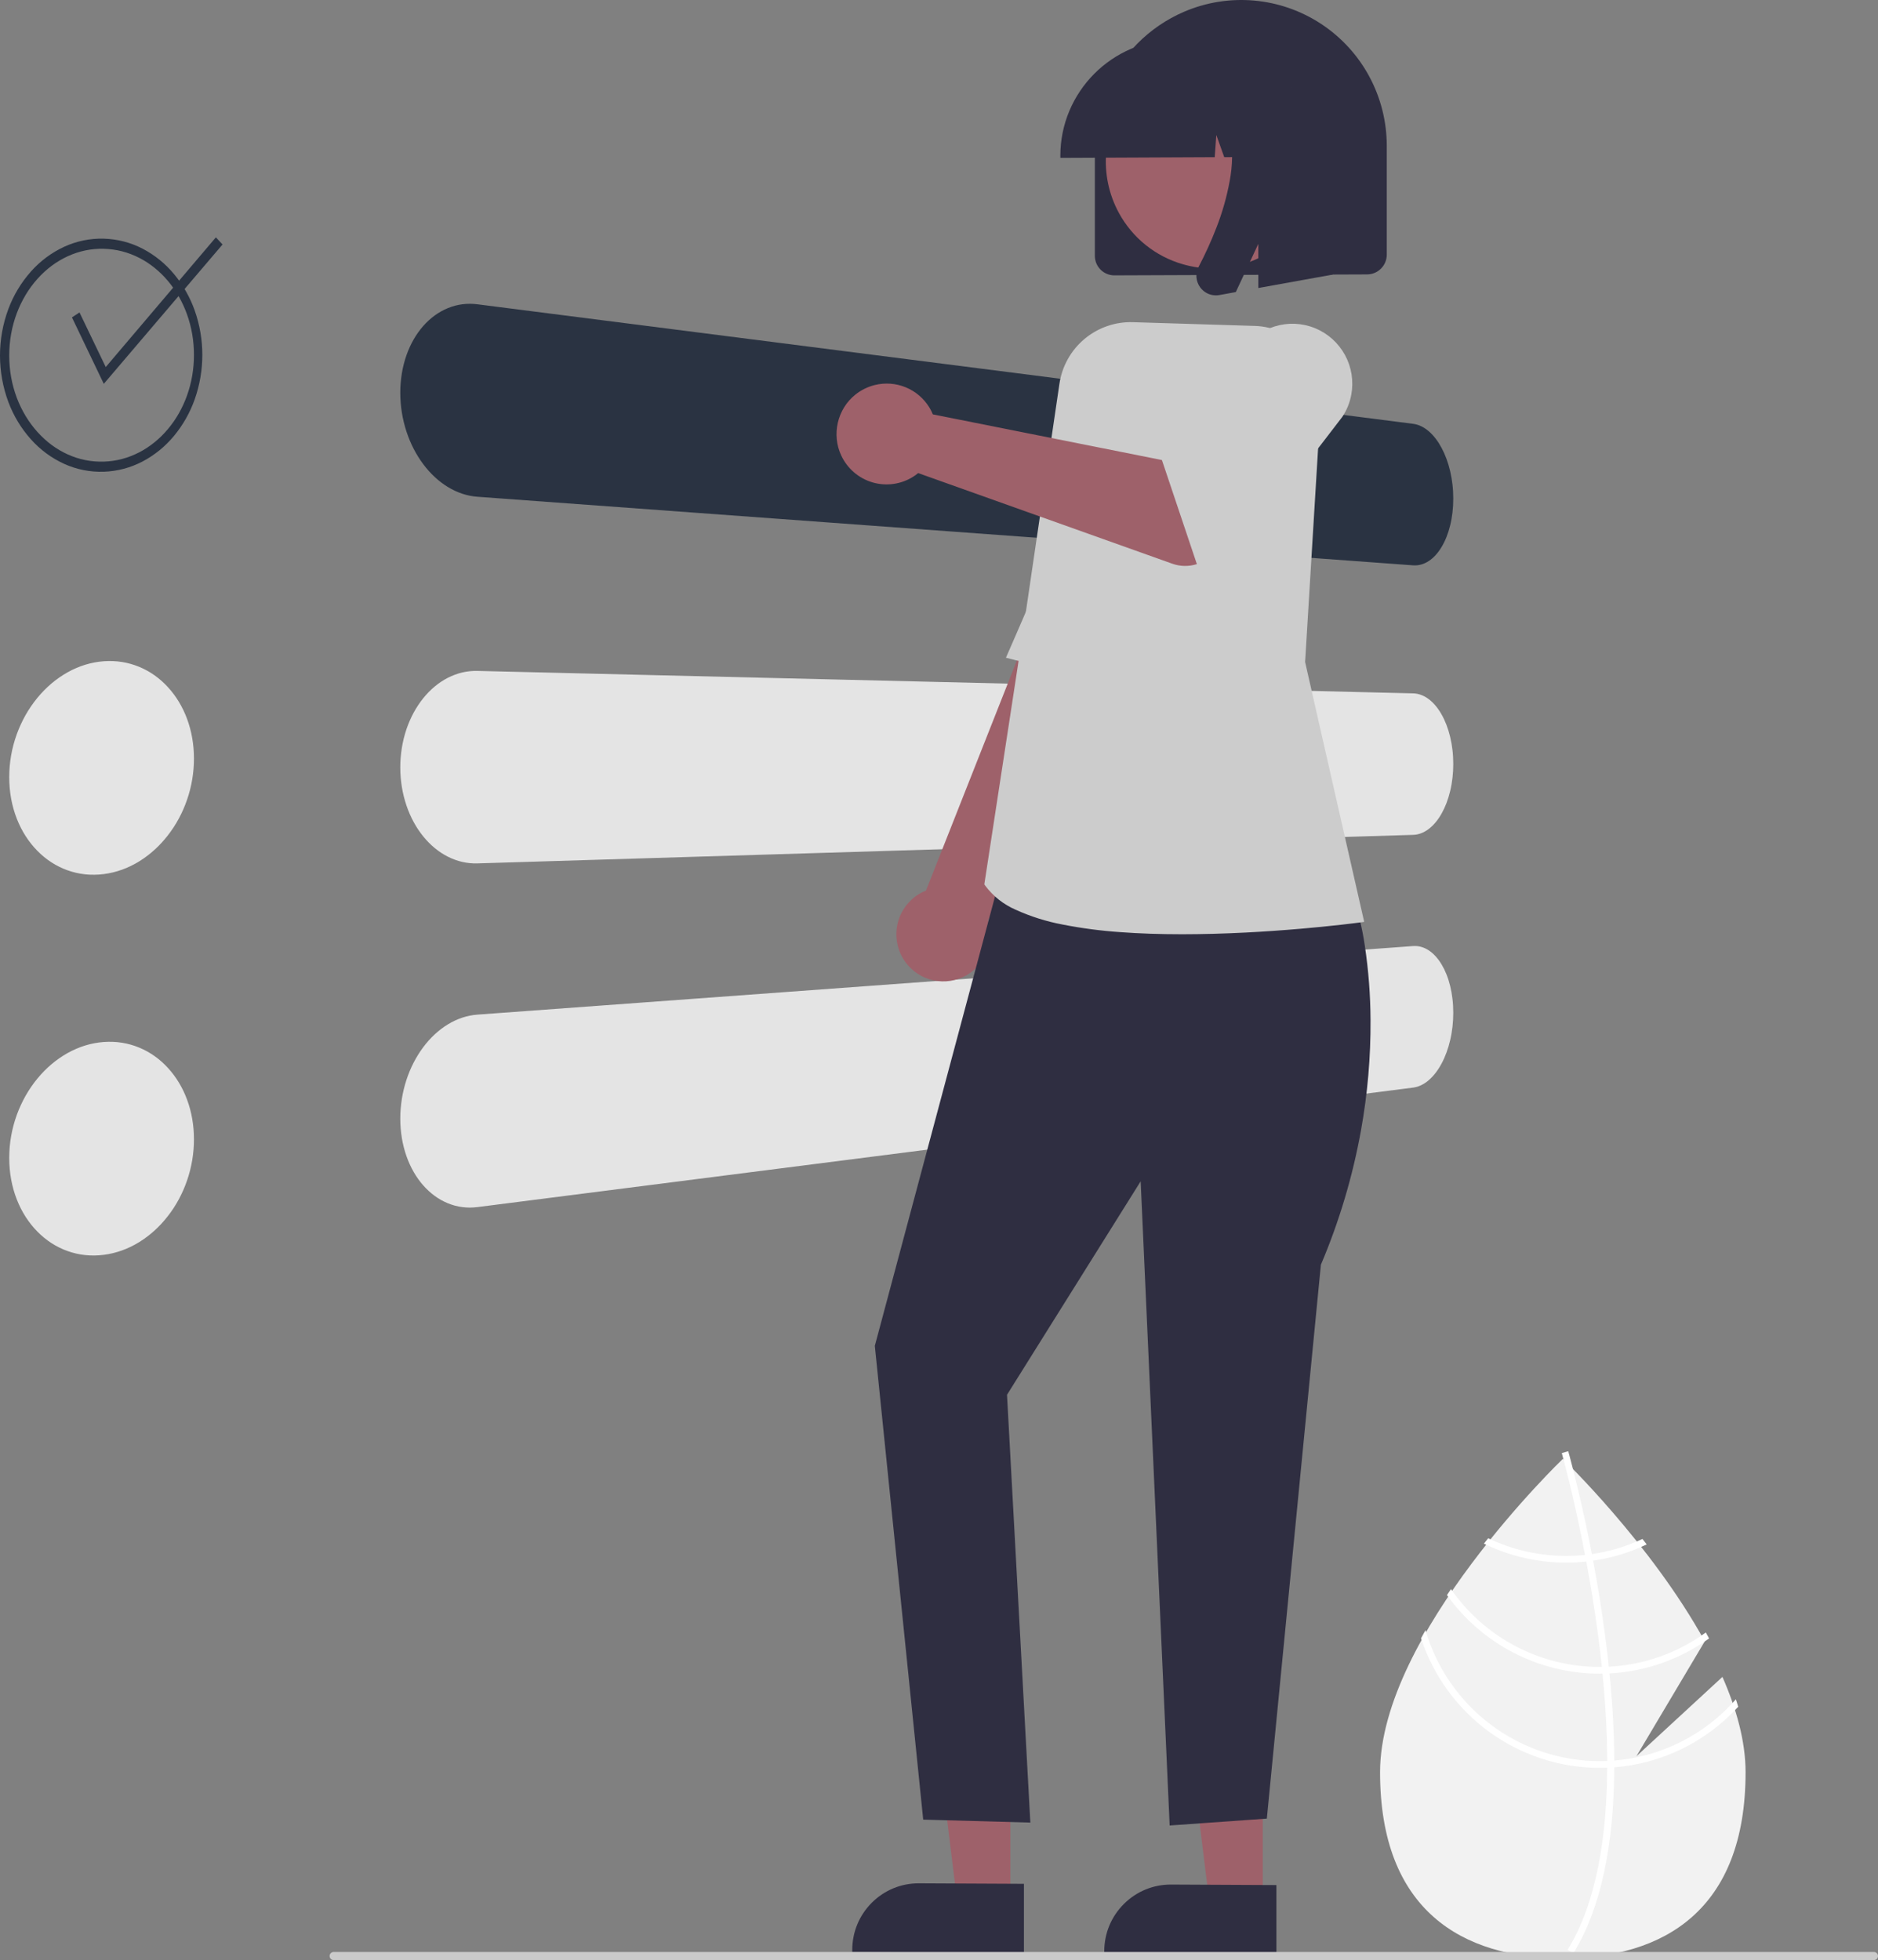 <?xml version="1.0" encoding="UTF-8"?> <svg xmlns="http://www.w3.org/2000/svg" width="550" height="574" viewBox="0 0 550 574" fill="none"><rect x="0" y="0" width="550" height="574" fill="#808080" stroke="none"/><g clip-path="url(#clip0_39_3149)"><path d="M504.439 491.075L479.246 514.311L499.268 480.655C483.494 451.997 457.696 427.23 457.696 427.23C457.696 427.23 404.173 478.603 404.173 518.986C404.173 559.368 428.136 573.468 457.696 573.468C487.255 573.468 511.217 559.368 511.217 518.986C511.217 509.997 508.562 500.465 504.439 491.075Z" fill="#F2F2F2"></path><path d="M472.768 515.569V517.56C472.65 540.697 468.755 558.75 461.112 571.461C461.004 571.649 460.886 571.826 460.778 572.013L459.922 571.491L459.105 570.979C467.584 557.252 470.584 537.849 470.692 517.668C470.702 517.018 470.712 516.357 470.702 515.697C470.673 507.154 470.151 498.512 469.315 490.116C469.256 489.466 469.187 488.805 469.118 488.145C467.958 477.069 466.286 466.486 464.574 457.292C464.456 456.642 464.328 455.991 464.2 455.351C461.24 439.801 458.22 428.538 457.532 426.045C457.453 425.739 457.404 425.572 457.394 425.532L458.328 425.266L458.338 425.256L459.283 424.99C459.292 425.03 459.46 425.592 459.735 426.636C460.787 430.538 463.522 441.131 466.207 455.104C466.325 455.735 466.453 456.385 466.571 457.036C467.968 464.495 469.335 472.832 470.417 481.582C470.692 483.78 470.938 485.948 471.154 488.086C471.233 488.746 471.302 489.406 471.361 490.057C472.266 499.132 472.735 507.637 472.768 515.569Z" fill="white"></path><path d="M466.207 455.104C465.548 455.193 464.879 455.282 464.2 455.351C462.357 455.541 460.506 455.636 458.653 455.637C450.757 455.647 442.959 453.883 435.834 450.473C435.421 450.995 435.007 451.518 434.584 452.05C442.08 455.715 450.312 457.616 458.653 457.607C460.631 457.607 462.607 457.502 464.574 457.292C465.243 457.223 465.912 457.134 466.571 457.036C472.011 456.254 477.3 454.649 482.259 452.276C481.836 451.734 481.423 451.202 481.02 450.68C476.327 452.878 471.335 454.368 466.207 455.104Z" fill="white"></path><path d="M471.155 488.086C470.476 488.125 469.797 488.145 469.119 488.145C468.912 488.155 468.696 488.155 468.489 488.155C459.933 488.155 451.504 486.082 443.92 482.114C436.337 478.145 429.823 472.398 424.936 465.363C424.542 465.944 424.149 466.525 423.765 467.117C428.86 474.235 435.574 480.036 443.351 484.037C451.129 488.038 459.746 490.126 468.489 490.126C468.764 490.126 469.04 490.126 469.315 490.116C470.004 490.106 470.682 490.086 471.361 490.057C481.863 489.518 491.988 485.96 500.525 479.809C500.21 479.227 499.895 478.646 499.571 478.064C491.274 484.104 481.398 487.587 471.155 488.086Z" fill="white"></path><path d="M472.767 515.569C472.079 515.628 471.39 515.668 470.702 515.697C469.964 515.727 469.226 515.746 468.489 515.746C456.992 515.733 445.808 511.989 436.613 505.076C427.417 498.162 420.705 488.45 417.48 477.394C417.037 478.193 416.594 478.981 416.171 479.779C419.805 490.809 426.816 500.412 436.208 507.222C445.6 514.033 456.895 517.705 468.489 517.717C469.226 517.717 469.964 517.707 470.692 517.668C471.39 517.648 472.079 517.609 472.767 517.56C486.674 516.47 499.648 510.126 509.062 499.812C508.855 499.083 508.619 498.364 508.383 497.635C499.291 508.025 486.515 514.458 472.767 515.569Z" fill="white"></path><path d="M413.844 124.111L139.826 89.111C139.088 89.017 138.345 88.968 137.6 88.967C136.867 88.965 136.134 89.012 135.406 89.106C134.68 89.199 133.961 89.34 133.253 89.528C132.536 89.719 131.833 89.957 131.148 90.24C130.476 90.516 129.821 90.833 129.188 91.188C128.546 91.547 127.926 91.943 127.33 92.375C126.721 92.818 126.138 93.295 125.583 93.804C125.01 94.328 124.465 94.882 123.951 95.465C123.424 96.064 122.928 96.691 122.464 97.341C121.996 98 121.557 98.685 121.146 99.397C120.736 100.111 120.355 100.853 120.004 101.624C119.653 102.395 119.332 103.193 119.042 104.016C118.742 104.867 118.48 105.737 118.254 106.625C118.028 107.514 117.839 108.419 117.688 109.338C117.54 110.257 117.426 111.191 117.347 112.14C117.268 113.089 117.229 114.049 117.229 115.021C117.232 115.992 117.271 116.96 117.347 117.925C117.423 118.89 117.536 119.847 117.688 120.796C117.841 121.748 118.03 122.692 118.256 123.626C118.482 124.56 118.745 125.483 119.045 126.396C119.334 127.277 119.655 128.139 120.006 128.98C120.357 129.822 120.738 130.642 121.149 131.438C121.559 132.234 121.998 133.008 122.467 133.758C122.934 134.512 123.43 135.237 123.954 135.934C124.478 136.63 125.022 137.295 125.585 137.928C126.149 138.556 126.731 139.149 127.333 139.707C127.934 140.264 128.553 140.785 129.19 141.269C129.82 141.748 130.475 142.195 131.15 142.607C131.83 143.023 132.533 143.4 133.255 143.738C133.956 144.065 134.675 144.35 135.409 144.593C136.128 144.831 136.86 145.024 137.603 145.173C138.338 145.32 139.081 145.421 139.829 145.475L413.846 165.556C414.643 165.614 415.444 165.534 416.214 165.319C416.606 165.21 416.988 165.069 417.357 164.897C417.742 164.717 418.112 164.509 418.466 164.274C418.825 164.036 419.167 163.774 419.491 163.491C419.832 163.194 420.154 162.877 420.458 162.542C420.778 162.188 421.079 161.817 421.361 161.432C421.652 161.035 421.932 160.612 422.2 160.163C422.469 159.713 422.723 159.245 422.962 158.757C423.201 158.269 423.425 157.762 423.633 157.236C423.842 156.711 424.036 156.168 424.213 155.606C424.391 155.045 424.553 154.467 424.699 153.872C424.853 153.257 424.985 152.631 425.097 151.993C425.208 151.356 425.303 150.709 425.382 150.053C425.458 149.396 425.516 148.731 425.554 148.058C425.591 147.384 425.61 146.703 425.61 146.014C425.608 145.326 425.589 144.641 425.554 143.959C425.518 143.278 425.461 142.601 425.382 141.93C425.305 141.258 425.21 140.593 425.097 139.932C424.983 139.272 424.85 138.619 424.699 137.973C424.553 137.348 424.391 136.737 424.213 136.141C424.037 135.553 423.844 134.973 423.633 134.402C423.422 133.831 423.199 133.278 422.962 132.742C422.723 132.206 422.47 131.687 422.2 131.183C421.931 130.679 421.651 130.2 421.361 129.745C421.071 129.291 420.769 128.86 420.458 128.452C420.146 128.045 419.824 127.664 419.491 127.309C419.168 126.961 418.825 126.631 418.466 126.32C418.114 126.015 417.744 125.732 417.357 125.474C416.992 125.23 416.61 125.012 416.214 124.821C415.836 124.64 415.444 124.487 415.042 124.366C414.65 124.248 414.249 124.163 413.844 124.111Z" fill="#2A3342"></path><path d="M413.843 203.048L139.826 196.473C138.339 196.436 136.854 196.588 135.406 196.925C134.675 197.095 133.956 197.311 133.252 197.571C132.533 197.837 131.83 198.146 131.147 198.497C130.473 198.842 129.819 199.226 129.188 199.645C128.544 200.072 127.924 200.533 127.33 201.027C126.72 201.533 126.137 202.071 125.582 202.637C125.018 203.213 124.474 203.825 123.951 204.474C123.427 205.124 122.932 205.801 122.464 206.506C121.996 207.21 121.556 207.941 121.146 208.698C120.735 209.454 120.355 210.237 120.003 211.044C119.652 211.851 119.332 212.682 119.042 213.535C118.742 214.418 118.479 215.316 118.253 216.228C118.028 217.139 117.839 218.063 117.687 218.999C117.539 219.934 117.425 220.88 117.346 221.837C117.267 222.794 117.228 223.758 117.228 224.73C117.231 225.702 117.271 226.666 117.346 227.622C117.422 228.578 117.536 229.524 117.687 230.458C117.841 231.388 118.03 232.308 118.256 233.218C118.481 234.129 118.744 235.025 119.044 235.906C119.334 236.762 119.654 237.592 120.006 238.397C120.357 239.202 120.738 239.982 121.148 240.736C121.559 241.491 121.998 242.219 122.466 242.92C122.933 243.619 123.429 244.291 123.953 244.937C124.477 245.582 125.021 246.191 125.585 246.762C126.139 247.325 126.723 247.86 127.332 248.362C127.926 248.852 128.547 249.31 129.19 249.733C129.821 250.147 130.476 250.526 131.149 250.868C131.832 251.214 132.535 251.519 133.255 251.78C133.959 252.035 134.678 252.247 135.408 252.412C136.131 252.577 136.864 252.696 137.602 252.768C138.342 252.839 139.085 252.863 139.828 252.84L413.843 244.488C414.246 244.476 414.647 244.43 415.042 244.35C415.441 244.268 415.833 244.155 416.214 244.009C416.608 243.858 416.99 243.677 417.356 243.468C417.742 243.248 418.113 243.002 418.466 242.73C418.825 242.454 419.167 242.157 419.491 241.841C419.831 241.509 420.154 241.159 420.457 240.792C420.768 240.419 421.069 240.018 421.36 239.588C421.652 239.159 421.932 238.707 422.2 238.232C422.468 237.755 422.722 237.26 422.961 236.747C423.2 236.235 423.424 235.705 423.633 235.158C423.842 234.602 424.035 234.036 424.213 233.46C424.39 232.885 424.552 232.292 424.698 231.681C424.852 231.056 424.985 230.419 425.096 229.77C425.207 229.121 425.302 228.464 425.381 227.8C425.458 227.133 425.515 226.461 425.553 225.784C425.591 225.106 425.61 224.423 425.61 223.734C425.607 223.051 425.589 222.37 425.553 221.689C425.517 221.008 425.46 220.336 425.381 219.672C425.305 219.006 425.21 218.351 425.096 217.704C424.982 217.058 424.85 216.419 424.698 215.786C424.551 215.176 424.389 214.581 424.212 214.002C424.034 213.423 423.841 212.861 423.633 212.316C423.425 211.77 423.202 211.241 422.962 210.73C422.723 210.218 422.469 209.725 422.201 209.251C421.932 208.775 421.652 208.324 421.362 207.898C421.071 207.472 420.77 207.072 420.458 206.699C420.155 206.334 419.833 205.986 419.492 205.656C419.168 205.342 418.826 205.047 418.467 204.774C418.114 204.505 417.744 204.261 417.357 204.043C416.99 203.837 416.608 203.659 416.214 203.512C415.833 203.369 415.441 203.257 415.042 203.178C414.646 203.101 414.246 203.057 413.843 203.048Z" fill="#E4E4E4"></path><path d="M413.844 277.05L139.826 297.128C139.079 297.182 138.335 297.283 137.6 297.43C136.858 297.579 136.125 297.772 135.406 298.01C134.672 298.253 133.953 298.538 133.253 298.865C132.531 299.203 131.828 299.58 131.148 299.996C130.472 300.408 129.818 300.855 129.188 301.334C128.55 301.822 127.931 302.343 127.33 302.896C126.73 303.452 126.147 304.045 125.583 304.675C125.018 305.306 124.475 305.97 123.951 306.669C123.428 307.371 122.932 308.097 122.464 308.847C121.996 309.598 121.557 310.371 121.146 311.167C120.736 311.964 120.355 312.784 120.004 313.625C119.653 314.467 119.332 315.328 119.042 316.21C118.742 317.121 118.48 318.044 118.254 318.98C118.028 319.915 117.839 320.857 117.688 321.806C117.54 322.757 117.426 323.714 117.347 324.678C117.268 325.642 117.229 326.61 117.229 327.582C117.232 328.554 117.271 329.514 117.347 330.463C117.423 331.412 117.536 332.346 117.688 333.266C117.841 334.188 118.03 335.093 118.256 335.98C118.482 336.867 118.745 337.737 119.045 338.59C119.334 339.414 119.655 340.211 120.006 340.981C120.357 341.752 120.738 342.494 121.149 343.209C121.559 343.923 121.998 344.608 122.467 345.264C122.93 345.915 123.426 346.541 123.954 347.141C124.467 347.723 125.012 348.277 125.585 348.801C126.14 349.311 126.724 349.788 127.333 350.231C127.928 350.663 128.548 351.059 129.19 351.417C129.824 351.773 130.478 352.09 131.15 352.366C131.836 352.648 132.539 352.886 133.255 353.078C133.963 353.265 134.682 353.406 135.409 353.5C136.136 353.594 136.869 353.64 137.603 353.639C138.347 353.637 139.09 353.589 139.829 353.494L413.844 318.503C414.25 318.451 414.65 318.365 415.042 318.248C415.444 318.126 415.836 317.974 416.214 317.792C416.61 317.602 416.992 317.384 417.357 317.14C417.744 316.881 418.114 316.599 418.466 316.294C418.825 315.983 419.168 315.653 419.491 315.305C419.82 314.949 420.142 314.568 420.458 314.161C420.769 313.755 421.07 313.324 421.361 312.868C421.652 312.413 421.932 311.934 422.2 311.431C422.469 310.931 422.723 310.411 422.962 309.872C423.201 309.333 423.425 308.779 423.633 308.211C423.842 307.641 424.036 307.058 424.213 306.462C424.391 305.866 424.553 305.255 424.699 304.63C424.853 303.983 424.985 303.33 425.097 302.67C425.208 302.009 425.303 301.343 425.382 300.672C425.458 300.001 425.516 299.324 425.554 298.643C425.591 297.961 425.61 297.276 425.61 296.587C425.607 295.902 425.588 295.223 425.552 294.549C425.517 293.875 425.46 293.21 425.381 292.554C425.305 291.895 425.21 291.247 425.096 290.61C424.983 289.972 424.85 289.346 424.699 288.731C424.553 288.135 424.391 287.557 424.213 286.997C424.038 286.436 423.845 285.893 423.634 285.367C423.423 284.841 423.2 284.334 422.963 283.846C422.722 283.362 422.467 282.895 422.198 282.444C421.929 281.993 421.649 281.57 421.359 281.175C421.077 280.789 420.776 280.418 420.455 280.064C420.152 279.729 419.829 279.413 419.489 279.116C419.165 278.832 418.822 278.571 418.464 278.333C418.11 278.097 417.739 277.889 417.354 277.71C416.986 277.538 416.604 277.397 416.212 277.288C415.442 277.072 414.641 276.992 413.844 277.05Z" fill="#E4E4E4"></path><path d="M264.489 280.729C266.225 283.62 268.96 285.772 272.175 286.776C275.39 287.781 278.861 287.567 281.93 286.177C284.998 284.786 287.45 282.315 288.82 279.233C290.19 276.151 290.382 272.672 289.361 269.457L342.468 160.15L317.047 144.711L271.183 260.817C271.008 260.885 270.835 260.957 270.665 261.032C270.495 261.106 270.326 261.184 270.157 261.266C269.988 261.347 269.821 261.433 269.655 261.523C269.489 261.613 269.324 261.707 269.16 261.806C266.036 263.695 263.789 266.75 262.913 270.298C262.037 273.846 262.604 277.598 264.488 280.728L264.489 280.729Z" fill="#9E616A"></path><path d="M332.331 202.299L294.603 192.611C294.603 192.611 295.834 189.822 297.836 185.2C299.838 180.578 302.636 174.133 305.782 166.816C308.929 159.499 312.42 151.324 315.83 143.242C319.24 135.161 322.556 127.176 325.349 120.255C328.142 113.335 331.315 109.19 334.504 106.867C337.143 104.857 340.467 103.972 343.754 104.403C346.309 104.784 348.751 105.715 350.912 107.133C351.936 107.77 352.897 108.502 353.786 109.317L362.533 125.255L332.331 202.299Z" fill="#CCCCCC"></path><path d="M30.395 193.643C29.481 193.71 28.572 193.829 27.672 193.999C26.765 194.168 25.869 194.389 24.988 194.658C24.092 194.932 23.212 195.254 22.352 195.624C21.471 196.001 20.611 196.425 19.774 196.893C18.956 197.354 18.156 197.855 17.375 198.397C16.593 198.939 15.834 199.521 15.098 200.143C14.362 200.764 13.648 201.426 12.956 202.129C12.264 202.832 11.597 203.573 10.955 204.353C10.313 205.132 9.705 205.94 9.13 206.776C8.556 207.612 8.017 208.473 7.513 209.36C7.014 210.248 6.548 211.16 6.113 212.096C5.679 213.032 5.285 213.99 4.929 214.97C4.559 215.986 4.235 217.013 3.957 218.051C3.68 219.088 3.448 220.134 3.262 221.189C3.076 222.244 2.936 223.306 2.843 224.375C2.75 225.445 2.704 226.518 2.704 227.596C2.704 228.674 2.75 229.738 2.843 230.788C2.936 231.838 3.076 232.872 3.262 233.89C3.448 234.908 3.68 235.907 3.957 236.888C4.235 237.87 4.558 238.831 4.926 239.772C5.284 240.681 5.679 241.56 6.11 242.409C6.536 243.25 7.004 244.068 7.512 244.862C8.012 245.641 8.552 246.393 9.129 247.116C9.701 247.834 10.31 248.522 10.955 249.176C11.588 249.819 12.257 250.427 12.956 250.998C13.641 251.557 14.356 252.077 15.099 252.556C16.565 253.501 18.134 254.274 19.776 254.862C21.459 255.464 23.208 255.862 24.985 256.048C25.877 256.14 26.773 256.179 27.669 256.166C28.58 256.154 29.489 256.089 30.393 255.973C31.304 255.857 32.208 255.69 33.102 255.474C33.997 255.257 34.881 254.991 35.748 254.678C36.625 254.361 37.484 253.998 38.323 253.59C39.178 253.175 40.011 252.716 40.819 252.216C41.606 251.725 42.372 251.197 43.118 250.634C43.864 250.071 44.587 249.471 45.286 248.833C45.985 248.196 46.661 247.524 47.312 246.817C47.963 246.11 48.589 245.368 49.19 244.592C49.794 243.816 50.364 243.017 50.897 242.194C51.431 241.372 51.93 240.528 52.396 239.662C52.862 238.796 53.293 237.91 53.689 237.004C54.085 236.097 54.446 235.172 54.772 234.228C55.11 233.251 55.406 232.265 55.659 231.271C55.913 230.277 56.124 229.276 56.294 228.267C56.463 227.258 56.59 226.244 56.675 225.225C56.76 224.205 56.803 223.182 56.803 222.154C56.802 221.126 56.76 220.11 56.675 219.108C56.59 218.105 56.464 217.116 56.294 216.142C56.125 215.17 55.913 214.211 55.659 213.267C55.405 212.323 55.109 211.396 54.772 210.488C54.445 209.608 54.084 208.755 53.689 207.929C53.289 207.105 52.856 206.306 52.39 205.531C51.468 203.999 50.396 202.563 49.19 201.245C48.598 200.596 47.972 199.979 47.317 199.396C46.671 198.823 45.995 198.286 45.291 197.786C44.594 197.291 43.87 196.835 43.123 196.421C42.376 196.006 41.607 195.634 40.819 195.306C39.192 194.627 37.49 194.143 35.749 193.864C34.873 193.725 33.989 193.636 33.103 193.6C32.2 193.563 31.295 193.578 30.394 193.645" fill="#E4E4E4"></path><path d="M30.395 305.144C29.481 305.211 28.572 305.33 27.672 305.5C26.765 305.67 25.869 305.89 24.988 306.159C24.092 306.433 23.212 306.756 22.352 307.125C21.471 307.503 20.611 307.926 19.774 308.394C18.956 308.855 18.156 309.356 17.375 309.898C16.593 310.44 15.834 311.022 15.098 311.644C14.362 312.265 13.648 312.927 12.956 313.63C12.264 314.333 11.597 315.074 10.955 315.854C10.313 316.634 9.705 317.441 9.13 318.277C8.556 319.113 8.017 319.974 7.513 320.861C7.014 321.749 6.548 322.661 6.113 323.597C5.679 324.534 5.285 325.492 4.929 326.471C4.559 327.488 4.235 328.514 3.957 329.552C3.68 330.589 3.448 331.636 3.262 332.691C3.076 333.745 2.936 334.807 2.843 335.877C2.75 336.946 2.704 338.019 2.704 339.097C2.704 340.175 2.75 341.239 2.843 342.289C2.936 343.339 3.076 344.373 3.262 345.391C3.448 346.409 3.68 347.408 3.957 348.39C4.235 349.371 4.558 350.332 4.926 351.273C5.284 352.182 5.679 353.061 6.11 353.91C6.536 354.751 7.004 355.57 7.512 356.363C8.012 357.142 8.552 357.894 9.129 358.617C9.701 359.335 10.31 360.023 10.955 360.677C11.588 361.32 12.257 361.929 12.956 362.499C13.641 363.058 14.356 363.578 15.099 364.057C16.565 365.002 18.134 365.776 19.776 366.363C21.459 366.965 23.208 367.363 24.985 367.549C25.877 367.641 26.773 367.681 27.669 367.668C28.58 367.655 29.489 367.59 30.393 367.474C31.304 367.358 32.208 367.191 33.102 366.975C33.997 366.758 34.881 366.492 35.748 366.179C36.625 365.862 37.484 365.499 38.323 365.091C39.178 364.676 40.011 364.217 40.819 363.718C41.606 363.226 42.372 362.698 43.118 362.135C43.864 361.572 44.587 360.972 45.286 360.335C45.985 359.697 46.661 359.025 47.312 358.318C47.963 357.611 48.589 356.869 49.19 356.093C49.794 355.317 50.364 354.518 50.897 353.696C51.431 352.873 51.93 352.029 52.396 351.163C52.862 350.297 53.293 349.411 53.689 348.505C54.085 347.599 54.446 346.673 54.772 345.729C55.11 344.752 55.406 343.766 55.659 342.772C55.913 341.778 56.124 340.777 56.294 339.769C56.463 338.759 56.59 337.745 56.675 336.726C56.76 335.707 56.803 334.683 56.803 333.655C56.802 332.627 56.76 331.612 56.675 330.609C56.59 329.606 56.464 328.618 56.294 327.643C56.125 326.671 55.913 325.712 55.659 324.768C55.405 323.824 55.109 322.897 54.772 321.989C54.445 321.109 54.084 320.257 53.689 319.43C53.289 318.606 52.856 317.807 52.39 317.032C51.468 315.5 50.396 314.065 49.19 312.746C48.598 312.098 47.972 311.48 47.317 310.897C46.671 310.324 45.995 309.787 45.291 309.287C44.594 308.792 43.87 308.337 43.123 307.922C42.376 307.507 41.607 307.135 40.819 306.807C39.192 306.128 37.49 305.644 35.749 305.366C34.873 305.226 33.989 305.137 33.103 305.101C32.2 305.065 31.295 305.08 30.394 305.146" fill="#E4E4E4"></path><path d="M30.4 72.851C29.491 72.829 28.582 72.859 27.677 72.94C26.775 73.021 25.879 73.154 24.992 73.339C24.101 73.525 23.221 73.763 22.357 74.05C21.479 74.342 20.619 74.682 19.779 75.069C18.958 75.449 18.157 75.871 17.379 76.335C16.595 76.804 15.835 77.313 15.102 77.861C14.359 78.417 13.643 79.011 12.96 79.64C12.264 80.279 11.596 80.958 10.955 81.674C10.313 82.391 9.705 83.14 9.13 83.921C8.556 84.701 8.017 85.51 7.513 86.348C7.012 87.196 6.544 88.066 6.11 88.956C5.676 89.846 5.281 90.766 4.926 91.715C4.558 92.693 4.235 93.688 3.958 94.698C3.68 95.709 3.448 96.733 3.262 97.769C3.076 98.809 2.937 99.858 2.843 100.915C2.75 101.972 2.704 103.04 2.704 104.118C2.704 105.194 2.75 106.262 2.843 107.32C2.936 108.379 3.076 109.427 3.262 110.463C3.448 111.499 3.68 112.521 3.958 113.529C4.235 114.537 4.558 115.53 4.926 116.506C5.284 117.45 5.679 118.367 6.11 119.258C6.544 120.146 7.013 121.008 7.517 121.843C8.02 122.678 8.559 123.483 9.134 124.259C9.708 125.037 10.316 125.782 10.959 126.494C11.601 127.206 12.268 127.878 12.959 128.51C13.64 129.137 14.351 129.729 15.092 130.283C15.824 130.825 16.584 131.329 17.369 131.793C18.146 132.252 18.947 132.669 19.769 133.043C20.608 133.425 21.469 133.76 22.346 134.045C24.073 134.605 25.858 134.963 27.666 135.113C29.477 135.263 31.299 135.208 33.097 134.948C33.988 134.819 34.872 134.639 35.743 134.409C36.617 134.179 37.476 133.899 38.318 133.572C39.17 133.241 40.003 132.864 40.814 132.441C41.605 132.03 42.374 131.578 43.118 131.088C43.867 130.595 44.59 130.064 45.286 129.497C45.986 128.928 46.661 128.321 47.312 127.678C47.963 127.034 48.589 126.353 49.19 125.635C49.794 124.917 50.364 124.173 50.897 123.403C51.431 122.633 51.93 121.837 52.396 121.016C52.863 120.195 53.294 119.351 53.689 118.484C54.084 117.616 54.445 116.728 54.772 115.818C55.11 114.874 55.406 113.917 55.659 112.948C55.913 111.978 56.124 110.998 56.294 110.006C56.463 109.01 56.59 108.007 56.675 106.996C56.76 105.984 56.803 104.964 56.803 103.936C56.802 102.909 56.76 101.89 56.675 100.878C56.591 99.867 56.464 98.866 56.294 97.876C56.125 96.885 55.913 95.906 55.659 94.937C55.405 93.968 55.109 93.013 54.772 92.071C54.445 91.161 54.084 90.273 53.689 89.408C53.294 88.543 52.861 87.7 52.39 86.88C51.925 86.067 51.425 85.276 50.891 84.508C50.358 83.739 49.79 82.999 49.19 82.287C48.593 81.576 47.969 80.901 47.317 80.26C46.665 79.62 45.989 79.017 45.291 78.454C44.596 77.891 43.873 77.363 43.124 76.874C42.38 76.388 41.611 75.941 40.82 75.534C40.009 75.117 39.176 74.745 38.324 74.419C37.482 74.097 36.622 73.823 35.749 73.599C34.878 73.374 33.994 73.2 33.103 73.077C32.205 72.953 31.3 72.88 30.394 72.858M30.394 69.891C34.371 70 38.272 71.011 41.803 72.849C45.312 74.687 48.422 77.204 50.953 80.254C53.599 83.433 55.659 87.058 57.038 90.96C59.992 99.357 59.992 108.514 57.038 116.912C55.658 120.825 53.598 124.462 50.953 127.656C48.421 130.721 45.312 133.256 41.802 135.116C38.276 136.976 34.375 138.013 30.393 138.149C26.386 138.281 22.402 137.486 18.752 135.825C15.066 134.133 11.77 131.698 9.068 128.671C6.198 125.465 3.953 121.75 2.447 117.717C-0.816 108.939 -0.816 99.277 2.447 90.498C3.954 86.453 6.2 82.725 9.068 79.502C11.769 76.458 15.065 74.002 18.752 72.285C22.399 70.601 26.385 69.78 30.4 69.886L30.394 69.891Z" fill="#2A3342"></path><path d="M30.397 112.409L21.071 92.944L23.285 91.499L30.967 107.49L63.221 69.509L65.174 71.593L30.397 112.409Z" fill="#2A3342"></path><path d="M369.821 496.705L346.733 496.615L354.178 557.055L369.821 557.133V496.705Z" fill="#9E616A"></path><path d="M373.81 572.341L323.398 572.074V571.436C323.397 570.14 323.523 568.847 323.774 567.575C324.27 565.067 325.258 562.682 326.681 560.559C328.126 558.407 329.979 556.561 332.133 555.124C334.259 553.707 336.645 552.728 339.151 552.242C340.422 551.998 341.713 551.879 343.007 551.887L373.81 552.038V572.341Z" fill="#2F2E41"></path><path d="M295.896 496.418L272.875 496.328L280.296 556.686L295.896 556.764V496.418Z" fill="#9E616A"></path><path d="M299.874 571.949L249.595 571.684V571.046C249.594 569.752 249.72 568.46 249.971 567.191C250.465 564.686 251.451 562.305 252.87 560.184C254.31 558.035 256.158 556.189 258.309 554.754C260.429 553.34 262.808 552.363 265.309 551.879C266.576 551.635 267.865 551.516 269.156 551.524L299.874 551.674V571.949Z" fill="#2F2E41"></path><path d="M294.918 249.386L256.205 394.127L270.375 532.871L301.751 533.738L294.919 408.459L334.061 345.94L342.55 534.591L371.011 532.574L386.843 370.373C392.221 357.708 396.165 344.479 398.601 330.934C400.515 320.302 401.446 309.515 401.382 298.711C401.349 291.438 400.791 284.177 399.712 276.984C399.327 274.304 398.805 271.645 398.148 269.018L386.605 257.294L294.918 249.386Z" fill="#2F2E41"></path><path d="M346.21 273.594C339.7 273.594 333.591 273.385 328.052 272.971C322.393 272.583 316.764 271.84 311.198 270.749C306.459 269.862 301.844 268.406 297.453 266.413C293.917 264.883 290.844 262.453 288.537 259.364L288.273 258.979L298.854 189.988L310.265 112.415C311.016 107.281 313.625 102.604 317.596 99.273C321.566 95.942 326.62 94.189 331.796 94.349L367.533 95.447C370.213 95.529 372.849 96.149 375.285 97.271C377.721 98.393 379.908 99.994 381.715 101.978C383.522 103.962 384.913 106.29 385.806 108.823C386.699 111.355 387.075 114.042 386.912 116.723L382.22 193.87L399.525 269.968L398.299 270.139C397.806 270.204 395.907 270.455 392.932 270.791C389.044 271.229 385.074 271.623 381.132 271.964C375.555 272.446 370.098 272.824 364.912 273.09C358.335 273.426 352.031 273.588 346.21 273.594Z" fill="#CCCCCC"></path><path d="M326.379 80.641C326.37 80.641 326.36 80.641 326.351 80.641C325.601 80.641 324.859 80.492 324.166 80.204C323.474 79.916 322.845 79.495 322.315 78.963C321.785 78.432 321.365 77.801 321.078 77.107C320.792 76.413 320.645 75.669 320.645 74.918V42.997C320.639 37.279 321.782 31.617 324.004 26.349C328.355 16.07 336.499 7.869 346.737 3.456C353.212 0.674 360.275 -0.457 367.293 0.167C374.311 0.79 381.065 3.147 386.951 7.028C392.836 10.908 397.669 16.19 401.017 22.401C404.365 28.611 406.123 35.557 406.134 42.615V74.584C406.135 75.354 405.981 76.115 405.682 76.824C405.096 78.206 403.999 79.308 402.62 79.898C401.913 80.201 401.153 80.358 400.384 80.36L326.374 80.641H326.379Z" fill="#2F2E41"></path><path d="M382.69 32.05C385.671 37.505 386.972 43.723 386.428 49.918C385.884 56.113 383.52 62.008 379.634 66.858C375.748 71.707 370.515 75.295 364.595 77.167C358.675 79.038 352.334 79.111 346.373 77.374C342.426 76.238 338.744 74.328 335.539 71.756C332.333 69.183 329.67 65.999 327.702 62.388C324.728 56.935 323.432 50.723 323.977 44.533C324.523 38.344 326.885 32.455 330.766 27.608C334.648 22.762 339.875 19.175 345.788 17.301C351.701 15.427 358.036 15.348 363.994 17.076C367.944 18.208 371.631 20.115 374.841 22.685C378.05 25.256 380.718 28.44 382.69 32.051V32.05Z" fill="#9E616A"></path><path d="M310.54 45.595C310.535 41.072 311.439 36.595 313.196 32.428C316.637 24.3 323.077 17.816 331.173 14.327C335.327 12.544 339.796 11.617 344.315 11.599L350.692 11.567C350.764 11.567 350.836 11.566 350.907 11.566C355.323 11.569 359.695 12.443 363.774 14.139C367.852 15.834 371.558 18.318 374.678 21.448C377.799 24.578 380.273 28.293 381.961 32.382C383.648 36.47 384.515 40.851 384.512 45.275V45.914L371.022 45.969L366.422 33.094L365.502 45.994L358.534 46.025L356.215 39.529L355.749 46.033L310.545 46.236L310.54 45.595Z" fill="#2F2E41"></path><path d="M256.23 112.745C254.154 113.254 252.213 114.207 250.54 115.539C249.232 116.575 248.114 117.831 247.235 119.251C245.502 122.06 244.738 125.362 245.062 128.649C245.225 130.309 245.675 131.928 246.39 133.435C247.273 135.312 248.543 136.981 250.116 138.33C251.69 139.679 253.531 140.679 255.518 141.263C257.506 141.847 259.594 142.002 261.646 141.718C263.698 141.433 265.666 140.716 267.421 139.614C267.55 139.53 267.678 139.445 267.805 139.359C267.932 139.273 268.056 139.185 268.179 139.096C268.302 139.006 268.423 138.915 268.541 138.822C268.66 138.729 268.778 138.635 268.895 138.54L343.336 165.083C345.627 165.899 348.12 165.948 350.44 165.222C352.761 164.496 354.783 163.034 356.203 161.057L373.851 136.577L352.514 122.182L341.317 134.925L273.191 121.348C273.116 121.172 273.039 120.996 272.96 120.82C272.88 120.645 272.797 120.471 272.711 120.298C272.622 120.124 272.532 119.952 272.438 119.781C272.345 119.61 272.246 119.44 272.142 119.271C270.517 116.64 268.102 114.592 265.244 113.42C262.385 112.247 259.23 112.011 256.23 112.745Z" fill="#9E616A"></path><path d="M342.518 126.889C344.745 124.104 347.858 120.49 351.021 116.904C354.185 113.319 357.395 109.765 359.816 107.107C362.238 104.448 363.867 102.687 363.867 102.687C366.102 99.301 369.438 96.794 373.308 95.594C377.179 94.392 381.345 94.571 385.099 96.098C388.853 97.625 391.963 100.407 393.902 103.972C395.841 107.536 396.488 111.663 395.734 115.651C395.304 117.947 394.414 120.132 393.118 122.074C393.118 122.074 390.689 125.258 387.024 130.011C383.358 134.763 378.453 141.089 373.505 147.378C368.558 153.668 363.562 159.924 359.71 164.543C355.858 169.161 353.148 172.145 352.766 171.889L339.33 131.877C338.948 131.621 340.291 129.673 342.518 126.889Z" fill="#CCCCCC"></path><path d="M350.492 79.635C350.281 80.667 350.363 81.737 350.729 82.725C350.913 83.231 351.166 83.708 351.482 84.142C351.753 84.513 352.066 84.85 352.415 85.147C353.45 86.024 354.764 86.502 356.119 86.496C356.203 86.495 356.288 86.493 356.372 86.489C356.457 86.485 356.541 86.479 356.626 86.471C356.711 86.464 356.796 86.454 356.88 86.443C356.965 86.431 357.049 86.417 357.135 86.402L361.923 85.53L368.518 71.415V84.344L390.287 80.418V25.551L353.792 25.727L354.695 26.776C357.689 30.299 359.656 34.581 360.378 39.151C361.086 43.779 360.997 48.495 360.115 53.094C359.258 57.747 357.956 62.307 356.229 66.712C354.719 70.613 352.986 74.424 351.038 78.126C350.787 78.601 350.603 79.109 350.492 79.635Z" fill="#2F2E41"></path><path d="M97.713 574H548.816C549.13 574 549.431 573.875 549.653 573.653C549.875 573.43 550 573.128 550 572.814C550 572.499 549.875 572.198 549.653 571.975C549.431 571.753 549.13 571.628 548.816 571.628H97.713C97.399 571.628 97.098 571.753 96.876 571.975C96.654 572.198 96.529 572.499 96.529 572.814C96.529 573.128 96.654 573.43 96.876 573.653C97.098 573.875 97.399 574 97.713 574Z" fill="#CACACA"></path></g><defs><clipPath id="clip0_39_3149"><rect width="550" height="574" fill="white"></rect></clipPath></defs></svg> 